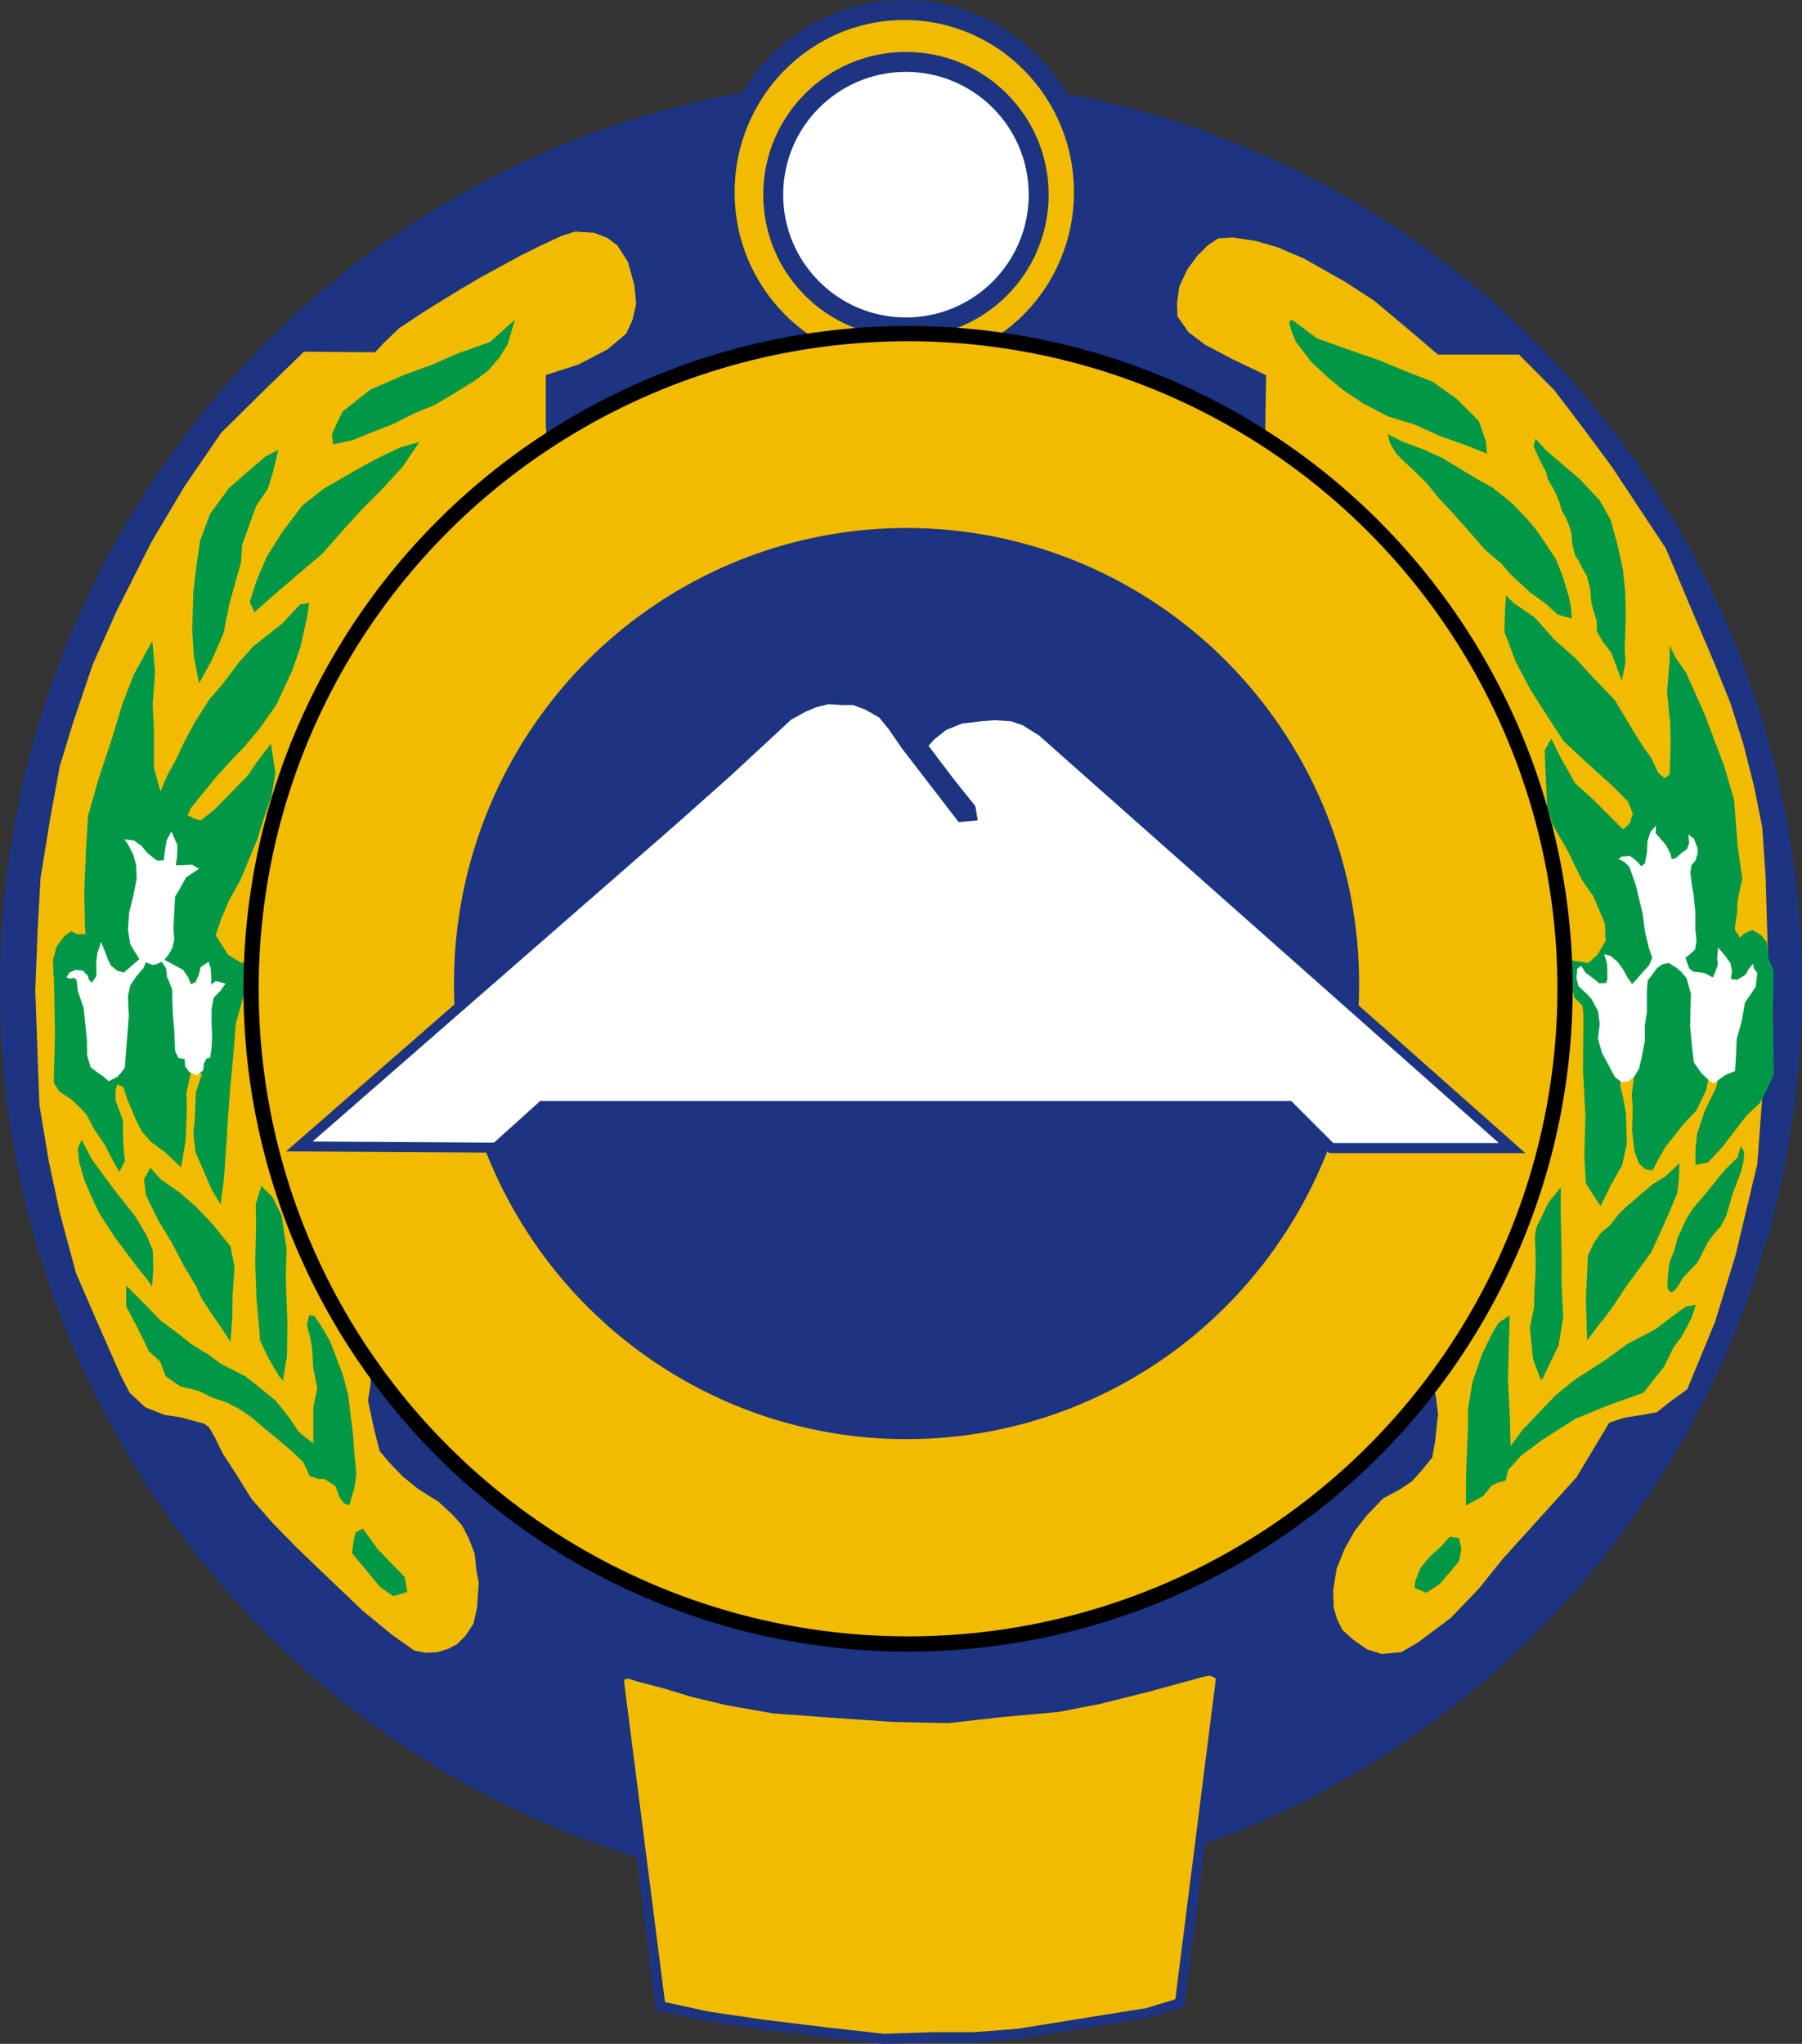 <svg xmlns="http://www.w3.org/2000/svg" width="180.153" height="204.277"><rect width="100%" height="100%" fill="#333333" stroke="none"/><g style="display:inline" transform="translate(-5.503 -5.924)"><ellipse style="opacity:1;fill:#1c3481;fill-opacity:1;stroke:none;stroke-width:17.569;stroke-miterlimit:4;stroke-dasharray:none;stroke-opacity:1;paint-order:stroke fill markers" ry="90.899" rx="90.077" cy="104.646" cx="95.579"/></g><g style="display:inline" transform="translate(-5.503 -5.924)"><ellipse style="opacity:1;fill:#f1bc00;fill-opacity:1;stroke:#1c3481;stroke-width:2;stroke-miterlimit:4;stroke-dasharray:none;stroke-opacity:1;paint-order:stroke fill markers" cx="95.909" cy="25.134" rx="17.962" ry="18.209"/><path style="fill:#f1bc00;fill-opacity:1;stroke:#1c3481;stroke-width:1;stroke-linecap:butt;stroke-linejoin:miter;stroke-miterlimit:4;stroke-dasharray:none;stroke-opacity:1" d="m71.532 206.44-4.122-32.293.044-.67.335-.204.553-.087 1.02.32 2.563.67 2.884.874 3.438.816 4.632.816 5.943.437 5.933.406 5.52.123 5.48-.617 5.52-.495 4.038-.783 4.944-1.236 5.273-1.441.871-.196.437.131.379.16.364.394-4.122 32.568-3.263.99-4.265.682-5.108.824-3.626.577-4.284.33h-4.12l-4.944.164-5.85-.659-6.097-.741-5.603-.824z"/><path style="fill:#f1bc00;fill-opacity:1;stroke:none;stroke-width:1px;stroke-linecap:butt;stroke-linejoin:miter;stroke-opacity:1" d="m42.998 41.133-7.108-.058-3.67 3.554-4.603 4.545-3.671 5.36-3.321 5.593-3.496 6.933-2.389 5.36-1.922 5.71-1.34 4.37-.99 5.418-.933 5.768-.291 5.186-.233 6.06.408 11.419.932 5.593 1.107 5.185 1.631 6.06 2.098 4.835 2.33 5.302.932 1.806 1.573 1.457 1.923.757 1.573.233 1.515.408.874.233.466.35.583.99.757 1.573 1.398 2.156 1.515 2.447 2.098 2.389 2.447 2.505 2.855 2.739 3.728 3.554 2.913 2.388 2.214 1.574 1.166.233 1.165-.059 1.107-.35.874-.465.816-.816.815-1.224.35-1.573.175-2.563-.233-1.107-.175-1.748-.583-1.515-.699-1.34-.932-1.049-1.398-1.282-2.04-1.281-1.573-1.282-1.34-1.398-.932-1.107-.583-2.273-.582-2.796.233-1.457.116-2.039.7-1.515-5.477-12.293-3.613-13.284-.407-13.634.699-9.438 4.02-13.517 6.35-9.788 4.72-6.293 6.933-6.583 3.904-3.554-.408-3.904v-5.185l3.263-1.049 2.913-1.515 1.864-1.573.641-1.398.35-1.573-.175-1.865-.641-2.33-1.049-1.632-.99-.757-1.34-.524-1.923-.117-1.282.408-2.156.99-1.98.99-3.962 2.157-1.981 1.165-3.787 2.33-2.447 1.632-1.399 1.34zM155.736 161.737l-2.389 2.972-2.796 2.913-3.263 2.447-1.69.99-1.98.175-1.457-.466-1.34-.932-1.107-.99-.524-1.05-.35-1.165-.058-1.748.35-2.155.815-2.04.99-1.747 1.224-1.573 1.631-1.69 1.632-.874 1.223-.816 1.049-1.165.99-1.223.292-1.632.291-2.738-.233-1.865-.932-2.33.175-1.923 3.204-5.302 3.787-8.506 3.146-11.944 1.166-17.479-3.38-14.449-6.933-12.526-8.856-10.546-8.662-6.717.247-4.862.083-5.355-3.296-1.566-2.802-1.483-1.648-1.236-1.11-1.59-.058-1.282.233-1.69.816-1.748.99-1.34 1.05-1.049 1.048-.699 1.457-.087 2.3.35 2.186.64 2.65 1.136 4.02 2.273 2.972 1.922 3.642 3.059 2.738 2.33h8.099l3.554 3.584 2.854 3.758 2.87 3.863 2.884 4.367 2.513 3.79 2.39 5.686 2.471 5.809 1.648 4.12 1.277 4.078 1.03 4.079.824 4.12.33 4.82.123 4.16.255 8.278-1.198 16.371-2.188 9.175-2.06 6.674-2.76 6.675-1.854 1.36-1.195.947-1.606.288-1.607.247-1.525.495-3.295 5.479z"/></g><g style="display:inline" transform="translate(-5.503 -5.924)"><circle style="opacity:1;fill:#fff;fill-opacity:1;stroke:#1c3481;stroke-width:1.992;stroke-miterlimit:4;stroke-dasharray:none;stroke-opacity:1;paint-order:stroke fill markers" cx="96.074" cy="25.381" r="13.27"/><g style="fill:#009847;fill-opacity:1;stroke:none"><path d="m56.98 37.87-2.446 2.215-3.263 1.165-2.68 1.165-2.563.932-3.496 1.515-2.797 2.214-1.049 2.214.117 1.049 1.9-.404 1.937-.783 2.019-.783 2.307-1.153 2.018-.824 2.06-1.236 1.937-1.195 1.318-.989 1.112-1.277.865-1.4zM30.938 67.119l2.039-1.806 2.388-2.04 2.331-1.98 2.214-2.506 1.806-1.98 1.865-1.865 2.155-2.33 1.69-2.506-1.865.524-2.097.99-2.272 1.224-3.321 1.923-2.156 1.69-2.097 2.796-1.457 2.33-.99 2.331-.7 2.156zM25.403 74.227l1.281-2.33 1.166-2.68.582-2.914 1.165-4.195.117-1.748 1.398-3.845 1.166-1.748.474-1.495.577-2.39-1.277.66-1.772 1.524-1.895 1.648-1.895 2.595-.988 2.678-.289 1.978-.37 2.966-.124 3.872.165 2.72zM41.775 158.697l1.483 2.06 2.719 2.802.247 1.483-1.4.412-1.319-.906-1.565-1.896-1.236-1.483.164-1.318.165-.742zM146.939 164.65l1.165.467 1.34-.874.99-1.166.933-1.107.233-1.223-.233-1.107-.933-.117-.874.99-1.048.933-.99 1.165-.525 1.34zM152.062 156.39l1.73-.947.865-1.071.7-.289.66-.165.288-1.112 1.277-1.4 2.101-1.566 3.296-2.101 3.42-1.4 3.378-1.196 2.1-2.636.948-1.937.783-1.03.989-1.854.453-1.36-1.03.207-1.153.824-1.895 1.442-2.76 1.442-2.143 1.565-3.131 2.019-1.936 1.566-1.484 1.565-1.771 1.854-1.236 1.648-.041-2.39-.206-4.243.082-3.172.083-3.255-1.113.742-.659 1.112-.989 2.019-.947 2.76-.453 2.678v2.019l-.165 3.584-.041 2.018zM40.61 155.736l.29-.99.233-1.399-.174-1.864-.175-2.33-.291-2.273-.175-1.515-.525-1.98-.524-1.399-.757-1.98-.874-1.516-.7-1.048-.524-.059-.233.99.35 1.283.175 1.048.116 1.981.408 1.981-.408 1.923v3.612l-1.457-1.165-.932-1.398-1.34-1.69-1.631-1.34-1.398-1.107-2.506-1.282-1.165-.874-1.806-1.107-1.224-.99-1.806-1.34-1.456-1.515-1.166-1.165-.815-.816v2.098l.815 1.514.933 1.865.524 1.107 1.107.99.583 1.515 1.456.99 1.865.467 1.281.64 1.399.467 1.165.582 1.34.874 1.34 1.165 1.223.99 1.515 1.283 1.166 1.107.64 1.398.874.291h.641l1.049.7.408 1.106.408.583.582.233zM134.82 37.987l2.33 1.748 2.914 1.049 3.379 1.165 2.796 1.165 2.447.933 2.447 1.747 2.214 2.214.7 1.981.116 1.282-2.33-.932-2.33-.816-2.564-1.165-2.68-.816-2.448-1.281-2.097-1.399-1.398-1.165-1.748-1.631-1.515-1.981-.397-.985-.268-.865.165-.35zM159.024 49.77l.948 1.071 2.142 1.854 1.277 1.071 2.019 2.143 1.112 1.977.7 2.513.536 2.472.206 2.019.082 2.513-.123 3.213.082 1.566-.37 1.771-.577-1.565-.495-1.277-.782-.99-.618-1.07-.042-1.113s-.535-1.689-.535-1.854c0-.164-.124-1.36-.124-1.36l-.33-1.276s-.453-.7-.494-.865c-.04-.165-.659-1.154-.659-1.154l-.288-1.071-.083-1.154-.247-.782-.33-.783-.411-.742-.248-.865-.33-.783-.37-.7-.453-.783-.124-.618-.494-.906-.33-.7-.453-1.03zM144.23 49.32l1.572.786 2.127.786 1.777.816 3.175 1.923 1.836 1.02 1.951 1.573 1.428 1.485.961 1.136 1.195 1.748.815 1.253.612 1.544.64 2.068.234 1.107.087 1.195-1.398-.408-1.34-1.195-1.457-1.048-1.951-1.807-.933-1.077-1.573-1.34-1.806-2.069-1.398-1.573-1.398-1.486-1.253-1.544-1.398-1.369-.874-.815-.787-.787-.612-1.049zM179.54 120.466l-.329 1.153-1.153 1.113-.866 1.03-.782.988-.783.948-.865.989-.7 1.112-.495 1.112-.37.783-.33 1.277-.454 1.113-.164 1.318-.042 1.277.289.412.37-.124.495-.659.37-.659.742-.783.7-.7.413-.783.576-1.153.577-.824.783-.907.536-.988.288-.948.37-1.318.536-1.36.33-.947.247-1.03.041-.866z" style="fill:#009847;fill-opacity:1;stroke:none;stroke-width:1px;stroke-linecap:butt;stroke-linejoin:miter;stroke-opacity:1"/><path d="m159.518 143.784-.741-1.978-.33-3.172.412-2.019.042-1.483.123-2.266v-1.648l-.082-1.648.165-.988.494-.989.66-1.4 1.276-1.607v2.801l.083 3.625v3.05l.164 3.5-.453 2.802-.947 1.978-.7 1.442zM164.174 139.911l-.124-4.284.206-4.203.577-1.236.7-1.03.948-.782.824-1.071.783-.783 1.03-.865.865-.742.741-.618 1.319-.824.988-.947.371-.33-.041 1.442-.165 1.524-1.03 2.431-.824 1.854-.741 1.607-1.319 1.812-1.194 1.607-.99 1.524-.988 1.401-.906 1.112zM33.824 143.66l.37-2.225.042-3.295-.165-4.45.082-2.966-.494-3.296-.907-1.854-1.112-1.112-.577 1.813.041 1.812-.082 4.203.124 3.501.206 2.184.164 1.977.948 1.937.948 1.606.412.454zM20.712 134.5l.117-1.923-.058-1.719-.612-1.457-1.107-1.864-1.952-2.476-1.223-1.631-1.166-1.603-1.048-1.98-.38.873.117 1.282.525 1.835.786 1.836.7 1.485 1.543 2.39 1.195 1.601 1.049 1.399.932 1.136zM28.549 140.034l.175-2.447.029-2.272.204-2.68-.408-2.127-1.748-2.184-1.66-1.748-1.632-1.428-1.923-1.34-1.048-1.165-.641 1.136.204 1.631 1.281 2.593 1.282 2.098 1.165 2.243 1.253 2.097.583 1.253.786 1.223.845 1.224z" style="fill:#009847;fill-opacity:1;stroke:none;stroke-width:1px;stroke-linecap:butt;stroke-linejoin:miter;stroke-opacity:1"/><path d="M35.513 66.332 33.7 68.268l-2.843 2.225-1.442 1.606-1.648 2.184-1.318 1.524-1.4 2.184-1.113 2.06-.824 1.771-.906 1.648-.66 1.565-.659-2.389v-3.914l-.123-2.39.247-3.254-.288-3.09-1.813 3.296-1.154 2.925-.988 3.296-1.484 4.49-.988 3.502-.206 3.626-.165 4.037.082 3.46.042.66h-.824l-.66-.288-.7.576-.7.948-.371 1.4.123 2.555.083 4.779-.124 4.861.536.865 1.236.824.7.66.783.823.783 1.484 1.07 1.565.825 1.607.618 1.112.577-1.112-.124-.989-.082-1.442v-1.607l-.33-.906-.412-1.071v-1.03l.165-.618.618.288.33 1.072.864 2.06.66 1.318.906 1.03 1.4 1.03 1.607 1.524.454-2.678.082-1.936.041-1.236-.041-1.566.206-.988.247-1.113 1.113.165-.618 1.813-.124 2.842-.124 1.278.206 1.895.7 1.606.907 2.102.906 1.524.33-2.554.247-3.502.165-2.72.247-3.213.33-3.502.206-2.636.865-3.049 1.318-2.925-1.689-.082-1.277-.783-1.236-1.936.536-1.607.824-1.936 1.112-1.978 1.69-4.079.658-2.142.742-2.06.412-2.43-.453-2.925-1.442 1.895-.865 1.277-1.73 1.771-1.608 1.648-1.36 1.071-.617-.164-.7-.33.288-.7.742-.907 1.812-2.224 1.607-1.772 1.154-1.195 1.565-1.854 1.69-2.39 1.606-3.46.824-2.39.659-2.965.206-1.401zM165.524 126.46l1.078-2.186 1.078-1.893.466-2.156-.087-2.971-.262-1.515-.32-1.34.174-1.02.553-.437.525-.116.116.961-.204 1.457.088 1.485-.058 2.214.233 2.04.466 1.252.67.583.699.058.466-.932.816-1.398 1.752-2.223 1.318-1.4.99-2.06.164-.907.659-1.07.494.329-.33 1.4-1.153 2.39-.741 2.225-.165 1.483v1.648l1.236-.247 1.4-1.483 1.072-1.401 1.4-1.813 1.319-1.236.741-1.4.66-1.484-.096-6.385.058-2.097v-1.952l-.466-1.078-.204-1.69-.495-.64-.932-.583-.845.35-.379.436-.553-.844.233-1.632.058-1.223.233-1.107.233-1.107-.466-3.321-.35-4.545-.99-3.379-1.952-5.185-1.864-4.166-1.049-1.515-.582-1.194v1.34l-.263 3.35.32 3.175.03 2.33-.087 2.71-.525.35-.64-.554-.642-1.398-.786-1.107-.932-1.457-1.97-3.29-2.225-2.307-1.647-1.812-2.143-1.895-1.977-2.225-2.143-1.483-.741-.742-.082 1.401-.083 2.225 1.154 3.048 1.483 2.802 1.318 2.06 1.978 3.048 2.307 2.143 2.554 2.307 1.565 1.565.495 1.236-.33.989-.659.577-.989-.989-2.06-2.06-1.73-1.565-1.483-2.637-.906-1.813-.66 1.154.083 2.142.082 1.648.083 1.895.576 1.813 1.484 2.554 1.4 2.884 1.154 1.648 1.153 2.719.083 1.73-.824 1.4-.906.825-1.566-.247-.742-.577.412 2.225.495 2.06.824.823.082.99-.041 5.56.247 4.533-.123 3.831.164 2.843.742 1.153z" style="fill:#009847;fill-opacity:1;stroke:none;stroke-width:1px;stroke-linecap:butt;stroke-linejoin:miter;stroke-opacity:1"/></g></g><g style="display:inline" transform="translate(-5.503 -5.924)"><path style="fill:#fffffe;fill-opacity:1;stroke:none;stroke-width:1px;stroke-linecap:butt;stroke-linejoin:miter;stroke-opacity:1" d="m16.372 113.991.903-.466.699-.845.291-3.7.117-1.573-.058-1.078-.03-.873.234-1.05.611-.902.729-.845.204-.554.29.117.38.146.378-.059.554-.262.437.67.087.845.233.524.291.758v.786l.059 1.719.145 1.544.03.787.058 1.31.32.67.641.117.03.7.407.582.757.35.641-.496.088-.728.262-.466.35-.088.145-.961.058-1.398-.058-.933v-1.514l.204-1.166.67-.699.524-.728-.99-.262-.437.378v-.699l-.058-.932-.204-.67-.787.524-.204.787-.32.728-.466.204-.291-.728-.496-.7-.786-.436-1.078-.583.437-.524.379-.7.174-.844-.087-1.107.117-2.185.058-.961.378-.612.729-1.311 1.282-.845-.7-.408-1.194.059h-.437l.117-.758.058-1.223-.612-1.399-.466.874-.175 1.02-.116.99-.67.03-.466-.35-.554-.466-.524-.641-.758-.554-.961-.116.379.553.495.962.291 1.048.058 1.37-.35 1.777-.407 1.631-.117 1.69.234 1.456.903 1.486-1.544 1.34-.641-.175-.641-.495-.32-.67-.408-1.049-.263-.67-.378 1.107-.117 1.02.03 1.282-.467.67-.32-.35s0-.262-.117-.379c-.116-.116-.466-.495-.466-.495l-.757-.058-.583.262-.291.495.408.117.378-.088.233.233.117 1.107.583 1.69.32 3.146.03 1.602.349 1.166.728.553.524.35zM176.822 114.204l1.153-.824.989-.412.082-1.319.083-1.895.494-1.73.33-1.895 1.07-1.566.166-1.4-.342-.446-.087-.466-.495.612-.233.466-.845.524-.64-.087.116-.816-.175-.786-.554-.758-.67-.786-.087 1.048.058.7-.262.757-.233.495-.874-.466-1.078-.116-.408-.32-.378-1.079.437-.32.524-.495.146-.787-.117-1.282v-1.66l-.175-1.748-.174-.99-.146-1.253.116-.7.408-.495.204-.699v-.495l-.379-.961-.553-.437.087.874-.233.611-.582.408-.496.466-.437.117-.145-.583-.408-.786-.466-.554-.583-.67.03-.757-.554.612-.291.932-.059 1.136-.204 1.078-.35.32-.495-.553-.64-.496-.816.059-.35.233.612.32.495.495.612 1.748.7 2.884.232 1.806.408 1.69.32.932-.29.729-.409.466-.582.64-.35.408-.378.38-.408-.554-.466-.845-.554-.787-.728-.611-.641-.175.291.903.03.903v.728l-.117.35-.7.029-.407-.35-.962-.728-.437-.67-.378.291-.088.962.204.786.729.67.553.583.67 1.223.175 1.282-.175 1.457.379 1.398 1.293 2.437.66.536.74-.082.578-.495.453-.783.247-1.03.33-1.689v-1.565l.205-1.318v-2.143l.083-1.03.947-1.277.536-.37.618-.124.742.453.453.37.576.66.454 1.607-.042 1.318-.04 1.936.205 2.184.165 1.4.742 1.072.7.659z"/><ellipse style="opacity:1;fill:#f1bc00;fill-opacity:1;stroke:#000;stroke-width:1.523;stroke-miterlimit:4;stroke-dasharray:none;stroke-opacity:1;paint-order:stroke fill markers" cx="96.285" cy="104.753" rx="65.682" ry="65.486"/></g><g style="display:inline" transform="translate(-5.503 -5.924)"><ellipse style="opacity:1;fill:#1c3481;fill-opacity:1;stroke:none;stroke-width:4.625;stroke-miterlimit:4;stroke-dasharray:none;stroke-opacity:1;paint-order:stroke fill markers" cx="96.133" cy="104.232" rx="45.245" ry="45.536"/></g><path style="fill:#fff;fill-opacity:1;stroke:#1c3481;stroke-width:1px;stroke-linecap:butt;stroke-linejoin:miter;stroke-opacity:1" d="m29.928 114.583 19.65.123 4.615-4.16h74.692l4.202 4.202h18.086l-46.996-41.639-1.719-1.078-1.282-.437-1.748-.116-1.398.116-1.98.233-1.72.7-1.252.99-.903.99 2.845 3.76 2.019 2.513.124.762-1.092.103-5.459-7.086-1.38-1.998-1.01-1.236-1.524-.865-1.318-.495h-1.154l-1.483-.082-1.318.33-1.154.494-1.483.824-6.138 5.685-5.562 4.944z"/></svg>